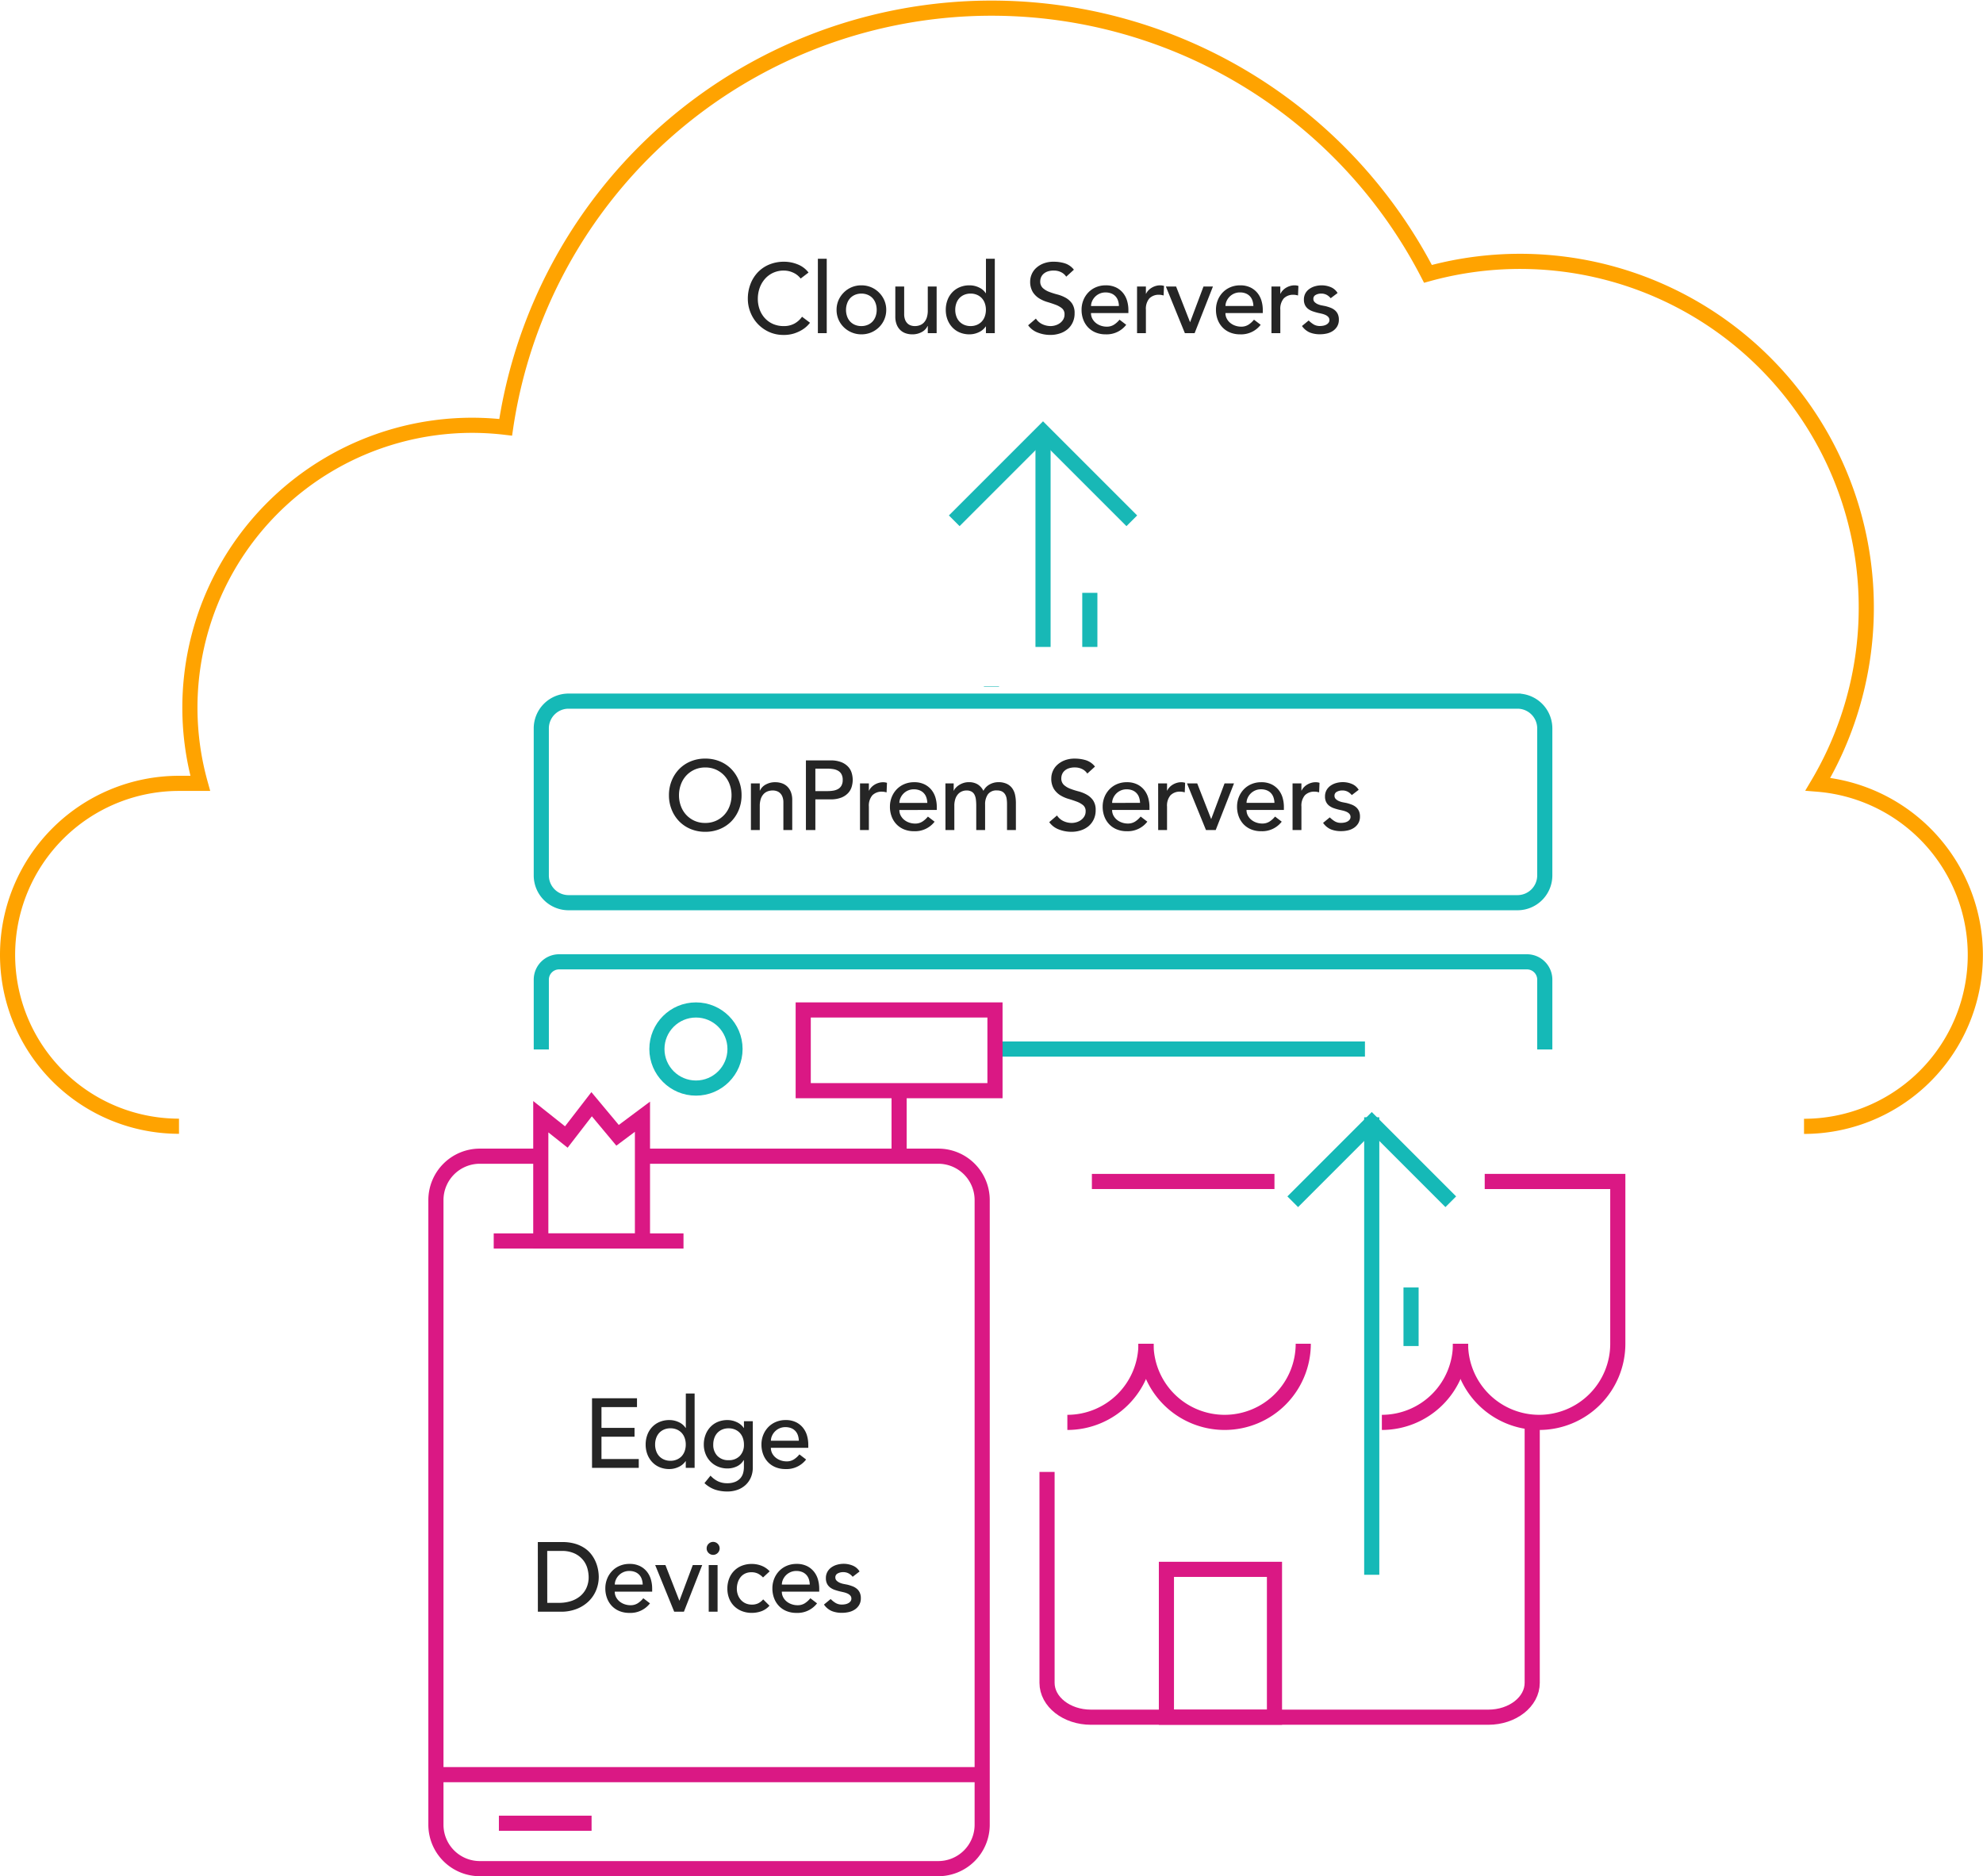 <svg xmlns="http://www.w3.org/2000/svg" width="262.009" height="247.899" viewBox="0 0 262.009 247.899"><g transform="translate(3576.886 -992.331)"><g transform="translate(-3450.802 1057.408)"><path d="M-3436.4,1076.51l11.731-11.731,11.731,11.731" transform="translate(3436.397 -1072.779)" fill="none" stroke="#18b8b6" stroke-miterlimit="10" stroke-width="2"/><line y1="28.413" transform="translate(11.729 -8.015)" fill="none" stroke="#18b8b6" stroke-miterlimit="10" stroke-width="2"/><line y1="0.061" transform="translate(4.916 25.582)" fill="none" stroke="#18b8b6" stroke-miterlimit="10" stroke-width="2"/><line y1="7.148" transform="translate(17.912 13.25)" fill="none" stroke="#18b8b6" stroke-miterlimit="10" stroke-width="2"/></g><path d="M-32.026-7.215a2.574,2.574,0,0,0-.988-.78,2.943,2.943,0,0,0-1.235-.273,3.312,3.312,0,0,0-1.41.292,3.247,3.247,0,0,0-1.079.8,3.648,3.648,0,0,0-.7,1.189,4.265,4.265,0,0,0-.247,1.463,4.037,4.037,0,0,0,.234,1.378A3.448,3.448,0,0,0-36.771-2a3.169,3.169,0,0,0,1.079.78,3.487,3.487,0,0,0,1.443.286,2.868,2.868,0,0,0,1.391-.325,2.985,2.985,0,0,0,1.014-.91l1.053.793a4.21,4.21,0,0,1-.364.41,3.661,3.661,0,0,1-.689.533,4.89,4.89,0,0,1-1.033.468,4.419,4.419,0,0,1-1.4.2,4.541,4.541,0,0,1-1.97-.416,4.761,4.761,0,0,1-1.495-1.092A4.765,4.765,0,0,1-38.681-2.8a4.8,4.8,0,0,1-.325-1.722,5.393,5.393,0,0,1,.351-1.97,4.659,4.659,0,0,1,.981-1.56A4.387,4.387,0,0,1-36.16-9.074a5.074,5.074,0,0,1,1.95-.364,4.775,4.775,0,0,1,1.787.351,3.337,3.337,0,0,1,1.437,1.079Zm2.275-2.613h1.17V0h-1.17Zm3.718,6.747a2.531,2.531,0,0,0,.143.865,1.949,1.949,0,0,0,.4.676,1.866,1.866,0,0,0,.637.442A2.114,2.114,0,0,0-24-.936,2.114,2.114,0,0,0-23.16-1.1a1.866,1.866,0,0,0,.637-.442,1.949,1.949,0,0,0,.4-.676,2.531,2.531,0,0,0,.143-.865,2.531,2.531,0,0,0-.143-.864,1.949,1.949,0,0,0-.4-.676,1.866,1.866,0,0,0-.637-.442A2.114,2.114,0,0,0-24-5.226a2.114,2.114,0,0,0-.845.163,1.866,1.866,0,0,0-.637.442,1.949,1.949,0,0,0-.4.676A2.531,2.531,0,0,0-26.033-3.081Zm-1.248,0a3.137,3.137,0,0,1,.253-1.261,3.285,3.285,0,0,1,.7-1.027,3.245,3.245,0,0,1,1.04-.7A3.263,3.263,0,0,1-24-6.318a3.263,3.263,0,0,1,1.287.253,3.245,3.245,0,0,1,1.04.7,3.285,3.285,0,0,1,.7,1.027,3.137,3.137,0,0,1,.254,1.261,3.183,3.183,0,0,1-.254,1.268,3.188,3.188,0,0,1-.7,1.027,3.3,3.3,0,0,1-1.04.689A3.263,3.263,0,0,1-24,.156,3.263,3.263,0,0,1-25.292-.1a3.3,3.3,0,0,1-1.04-.689,3.189,3.189,0,0,1-.7-1.027A3.183,3.183,0,0,1-27.281-3.081ZM-14.059,0h-1.17V-.949h-.026a1.724,1.724,0,0,1-.767.8,2.539,2.539,0,0,1-1.261.306A2.657,2.657,0,0,1-18.142.02,1.93,1.93,0,0,1-18.85-.4a2.037,2.037,0,0,1-.487-.734,2.809,2.809,0,0,1-.182-1.06V-6.162h1.17v3.64a2.056,2.056,0,0,0,.117.735,1.342,1.342,0,0,0,.312.494,1.171,1.171,0,0,0,.448.273,1.654,1.654,0,0,0,.527.085,1.91,1.91,0,0,0,.676-.117,1.408,1.408,0,0,0,.546-.37,1.749,1.749,0,0,0,.364-.643,2.928,2.928,0,0,0,.13-.923V-6.162h1.17Zm7.683,0h-1.17V-.884h-.026A2.229,2.229,0,0,1-8.5-.117,2.871,2.871,0,0,1-9.718.156a3.263,3.263,0,0,1-1.294-.247A2.859,2.859,0,0,1-12-.78a3.113,3.113,0,0,1-.63-1.027,3.577,3.577,0,0,1-.221-1.274,3.63,3.63,0,0,1,.221-1.28A3.027,3.027,0,0,1-12-5.389a2.9,2.9,0,0,1,.988-.682,3.263,3.263,0,0,1,1.294-.247,2.858,2.858,0,0,1,1.248.279,2.133,2.133,0,0,1,.9.761h.026v-4.55h1.17Zm-3.2-.936A2.114,2.114,0,0,0-8.73-1.1a1.866,1.866,0,0,0,.637-.442,1.949,1.949,0,0,0,.4-.676,2.531,2.531,0,0,0,.143-.865,2.531,2.531,0,0,0-.143-.864,1.949,1.949,0,0,0-.4-.676,1.866,1.866,0,0,0-.637-.442,2.114,2.114,0,0,0-.845-.163,2.114,2.114,0,0,0-.845.163,1.866,1.866,0,0,0-.637.442,1.949,1.949,0,0,0-.4.676,2.531,2.531,0,0,0-.143.864,2.531,2.531,0,0,0,.143.865,1.949,1.949,0,0,0,.4.676,1.866,1.866,0,0,0,.637.442A2.114,2.114,0,0,0-9.575-.936Zm8.632-.988a2.05,2.05,0,0,0,.864.748,2.586,2.586,0,0,0,1.086.24,2.21,2.21,0,0,0,.637-.1,1.935,1.935,0,0,0,.592-.293,1.6,1.6,0,0,0,.435-.481,1.279,1.279,0,0,0,.169-.663A.994.994,0,0,0,2.5-3.283a2.918,2.918,0,0,0-.839-.468q-.5-.188-1.092-.364A4.441,4.441,0,0,1-.52-4.6a2.67,2.67,0,0,1-.839-.839A2.611,2.611,0,0,1-1.7-6.864a2.389,2.389,0,0,1,.176-.858,2.389,2.389,0,0,1,.552-.832A3.049,3.049,0,0,1,0-9.184a3.6,3.6,0,0,1,1.424-.253,4.966,4.966,0,0,1,1.443.208,2.479,2.479,0,0,1,1.209.845l-1.014.923A1.683,1.683,0,0,0,2.4-8.047a2.1,2.1,0,0,0-.975-.221,2.364,2.364,0,0,0-.865.136,1.554,1.554,0,0,0-.553.351,1.24,1.24,0,0,0-.293.462,1.415,1.415,0,0,0-.084.455,1.16,1.16,0,0,0,.338.9,2.625,2.625,0,0,0,.839.507A10.122,10.122,0,0,0,1.9-5.109a4.673,4.673,0,0,1,1.092.436,2.538,2.538,0,0,1,.839.754,2.217,2.217,0,0,1,.338,1.306,2.75,2.75,0,0,1-.253,1.2,2.655,2.655,0,0,1-.682.9A3.028,3.028,0,0,1,2.217.039,3.921,3.921,0,0,1,.969.234,4.539,4.539,0,0,1-.708-.078,2.757,2.757,0,0,1-1.969-1.04Zm7.28-.728a1.545,1.545,0,0,0,.175.735,1.827,1.827,0,0,0,.461.565,2.135,2.135,0,0,0,.663.364,2.376,2.376,0,0,0,.78.13,1.745,1.745,0,0,0,.949-.254,3.056,3.056,0,0,0,.741-.669l.884.676A3.254,3.254,0,0,1,8.262.156a3.393,3.393,0,0,1-1.32-.247,2.873,2.873,0,0,1-1-.683A3.027,3.027,0,0,1,5.311-1.8a3.63,3.63,0,0,1-.221-1.281,3.367,3.367,0,0,1,.24-1.28,3.175,3.175,0,0,1,.663-1.027A3.026,3.026,0,0,1,7-6.071a3.242,3.242,0,0,1,1.274-.247,3.044,3.044,0,0,1,1.385.286,2.736,2.736,0,0,1,.929.747,2.95,2.95,0,0,1,.526,1.04,4.33,4.33,0,0,1,.163,1.177v.416Zm3.692-.936A2.468,2.468,0,0,0,9.906-4.3a1.573,1.573,0,0,0-.332-.566,1.527,1.527,0,0,0-.553-.377,2.021,2.021,0,0,0-.773-.136,1.878,1.878,0,0,0-.786.163,1.916,1.916,0,0,0-.6.422,1.951,1.951,0,0,0-.384.578,1.591,1.591,0,0,0-.136.631Zm2.392-2.574h1.17v.949h.026a1.669,1.669,0,0,1,.312-.449,2.09,2.09,0,0,1,.436-.345,2.3,2.3,0,0,1,.526-.227,2.01,2.01,0,0,1,.572-.084,1.638,1.638,0,0,1,.52.078l-.052,1.261q-.143-.039-.286-.065a1.6,1.6,0,0,0-.286-.026,1.721,1.721,0,0,0-1.313.481,2.114,2.114,0,0,0-.455,1.495V0h-1.17Zm3.809,0h1.352l1.846,4.719L21.2-6.162h1.248L20.027,0H18.74ZM24.1-2.652a1.545,1.545,0,0,0,.176.735,1.827,1.827,0,0,0,.462.565,2.135,2.135,0,0,0,.663.364,2.376,2.376,0,0,0,.78.13,1.745,1.745,0,0,0,.949-.254,3.056,3.056,0,0,0,.741-.669l.884.676A3.254,3.254,0,0,1,26.019.156,3.393,3.393,0,0,1,24.7-.091a2.873,2.873,0,0,1-1-.683A3.027,3.027,0,0,1,23.068-1.8a3.63,3.63,0,0,1-.221-1.281,3.367,3.367,0,0,1,.24-1.28,3.175,3.175,0,0,1,.663-1.027,3.026,3.026,0,0,1,1.007-.682,3.242,3.242,0,0,1,1.274-.247,3.044,3.044,0,0,1,1.385.286,2.736,2.736,0,0,1,.93.747,2.95,2.95,0,0,1,.526,1.04,4.33,4.33,0,0,1,.163,1.177v.416Zm3.692-.936a2.468,2.468,0,0,0-.123-.715,1.573,1.573,0,0,0-.331-.566,1.527,1.527,0,0,0-.553-.377,2.021,2.021,0,0,0-.773-.136,1.878,1.878,0,0,0-.787.163,1.916,1.916,0,0,0-.6.422,1.951,1.951,0,0,0-.383.578,1.591,1.591,0,0,0-.137.631ZM30.18-6.162h1.17v.949h.026a1.669,1.669,0,0,1,.312-.449,2.09,2.09,0,0,1,.435-.345,2.3,2.3,0,0,1,.527-.227,2.01,2.01,0,0,1,.572-.084,1.638,1.638,0,0,1,.52.078L33.69-4.979q-.143-.039-.286-.065a1.6,1.6,0,0,0-.286-.026,1.721,1.721,0,0,0-1.313.481,2.114,2.114,0,0,0-.455,1.495V0H30.18Zm7.826,1.547a1.793,1.793,0,0,0-.514-.436,1.479,1.479,0,0,0-.747-.176,1.424,1.424,0,0,0-.722.176.56.56,0,0,0-.306.513.586.586,0,0,0,.175.442,1.386,1.386,0,0,0,.416.273,2.439,2.439,0,0,0,.514.156l.468.091A5.428,5.428,0,0,1,38-3.354a1.958,1.958,0,0,1,.572.338,1.466,1.466,0,0,1,.377.507,1.746,1.746,0,0,1,.136.728,1.708,1.708,0,0,1-.221.89,1.863,1.863,0,0,1-.572.6,2.407,2.407,0,0,1-.8.338,3.987,3.987,0,0,1-.9.1,3.571,3.571,0,0,1-1.346-.234,2.42,2.42,0,0,1-1.034-.858l.884-.728a3.64,3.64,0,0,0,.637.507,1.579,1.579,0,0,0,.858.221,2.283,2.283,0,0,0,.449-.045,1.384,1.384,0,0,0,.4-.143.882.882,0,0,0,.286-.247.564.564,0,0,0,.111-.344.594.594,0,0,0-.163-.429,1.177,1.177,0,0,0-.39-.266,2.839,2.839,0,0,0-.481-.156q-.254-.059-.449-.1-.377-.091-.715-.208a2.174,2.174,0,0,1-.6-.312,1.441,1.441,0,0,1-.416-.494,1.589,1.589,0,0,1-.156-.741,1.679,1.679,0,0,1,.2-.839A1.791,1.791,0,0,1,35.2-5.85a2.411,2.411,0,0,1,.754-.351,3.177,3.177,0,0,1,.852-.117,3.129,3.129,0,0,1,1.2.234,1.894,1.894,0,0,1,.91.78Z" transform="translate(-3439.071 1036.348)" fill="#252525"/><g transform="translate(-3505.365 1084.966)"><g transform="translate(0 0)"><path d="M-3368.25,1095.511a3.606,3.606,0,0,1,3.594,3.594v19.442a3.605,3.605,0,0,1-3.594,3.594h-125.4a3.6,3.6,0,0,1-3.594-3.594v-19.442a3.6,3.6,0,0,1,3.594-3.594h125.815" transform="translate(3497.243 -1095.511)" fill="none" stroke="#15b9b7" stroke-miterlimit="10" stroke-width="2"/><g transform="translate(0 34.44)"><circle cx="5.16" cy="5.16" r="5.16" transform="translate(15.275 6.363)" fill="none" stroke="#15b9b7" stroke-miterlimit="10" stroke-width="2"/><path d="M-3497.243,1145.5v-9.225a2.354,2.354,0,0,1,2.354-2.355h127.879a2.355,2.355,0,0,1,2.354,2.355v9.225" transform="translate(3497.243 -1133.917)" fill="none" stroke="#15b9b7" stroke-miterlimit="10" stroke-width="2"/><line x2="48.884" transform="translate(59.942 11.523)" fill="none" stroke="#15b9b7" stroke-miterlimit="10" stroke-width="2"/></g></g></g><path d="M-3553.235,1141.131a22.651,22.651,0,0,1-22.651-22.65,22.652,22.652,0,0,1,22.651-22.651h2.808a37.3,37.3,0,0,1,25.933-45.942,37.3,37.3,0,0,1,10.121-1.367,37.722,37.722,0,0,1,4.3.265,64.906,64.906,0,0,1,73.732-54.674,64.907,64.907,0,0,1,48.128,34.4,45.747,45.747,0,0,1,56.267,31.927,45.747,45.747,0,0,1-4.747,35.5,22.642,22.642,0,0,1,20.727,24.407,22.642,22.642,0,0,1-22.559,20.8" transform="translate(0 0)" fill="none" stroke="#ffa300" stroke-miterlimit="10" stroke-width="2"/><g transform="translate(-3519.294 1125.768)"><g transform="translate(36.072 16.57)"><path d="M-3472.551,1159.491" transform="translate(3472.551 -1159.491)" fill="none" stroke="#da1884" stroke-miterlimit="10" stroke-width="2"/></g><path d="M-13.956-9.2h5.941v1.17h-4.693v2.743H-8.34v1.17h-4.368V-1.17h4.927V0h-6.175ZM-.4,0h-1.17V-.884h-.026a2.229,2.229,0,0,1-.93.767A2.871,2.871,0,0,1-3.737.156,3.263,3.263,0,0,1-5.031-.091,2.859,2.859,0,0,1-6.019-.78a3.113,3.113,0,0,1-.63-1.027,3.577,3.577,0,0,1-.221-1.274,3.63,3.63,0,0,1,.221-1.28,3.027,3.027,0,0,1,.63-1.027,2.9,2.9,0,0,1,.988-.682,3.263,3.263,0,0,1,1.294-.247,2.858,2.858,0,0,1,1.248.279,2.133,2.133,0,0,1,.9.761h.026v-4.55H-.4Zm-3.2-.936A2.114,2.114,0,0,0-2.75-1.1a1.866,1.866,0,0,0,.637-.442,1.949,1.949,0,0,0,.4-.676,2.531,2.531,0,0,0,.143-.865,2.531,2.531,0,0,0-.143-.864,1.949,1.949,0,0,0-.4-.676,1.866,1.866,0,0,0-.637-.442,2.114,2.114,0,0,0-.845-.163,2.114,2.114,0,0,0-.845.163,1.866,1.866,0,0,0-.637.442,1.949,1.949,0,0,0-.4.676,2.531,2.531,0,0,0-.143.864,2.531,2.531,0,0,0,.143.865,1.949,1.949,0,0,0,.4.676A1.866,1.866,0,0,0-4.44-1.1,2.114,2.114,0,0,0-3.595-.936ZM7.286-.052a3.3,3.3,0,0,1-.24,1.281,2.917,2.917,0,0,1-.682,1A3.092,3.092,0,0,1,5.3,2.886,3.9,3.9,0,0,1,3.92,3.12,5.053,5.053,0,0,1,2.3,2.873,3.906,3.906,0,0,1,.9,2.015L1.7,1.027a3.239,3.239,0,0,0,.988.747,2.781,2.781,0,0,0,1.209.254,2.691,2.691,0,0,0,1.079-.189,1.853,1.853,0,0,0,.682-.487A1.751,1.751,0,0,0,6.012.669a2.943,2.943,0,0,0,.1-.773v-.91H6.077a2.058,2.058,0,0,1-.917.826A2.872,2.872,0,0,1,3.946.078,3.235,3.235,0,0,1,2.691-.163,2.986,2.986,0,0,1,1.7-.826a3.027,3.027,0,0,1-.65-1A3.314,3.314,0,0,1,.813-3.081a3.592,3.592,0,0,1,.221-1.268,3.1,3.1,0,0,1,.63-1.033,2.859,2.859,0,0,1,.988-.689,3.263,3.263,0,0,1,1.294-.247,2.871,2.871,0,0,1,1.215.273,2.229,2.229,0,0,1,.93.767h.026v-.884h1.17Zm-3.2-5.174a2.114,2.114,0,0,0-.845.163,1.866,1.866,0,0,0-.637.442,1.949,1.949,0,0,0-.4.676,2.531,2.531,0,0,0-.143.864,2.07,2.07,0,0,0,.546,1.5,1.964,1.964,0,0,0,1.482.565,1.964,1.964,0,0,0,1.482-.565,2.07,2.07,0,0,0,.546-1.5,2.531,2.531,0,0,0-.143-.864,1.949,1.949,0,0,0-.4-.676,1.866,1.866,0,0,0-.637-.442A2.114,2.114,0,0,0,4.089-5.226Zm5.59,2.574a1.545,1.545,0,0,0,.175.735,1.827,1.827,0,0,0,.462.565,2.135,2.135,0,0,0,.663.364,2.376,2.376,0,0,0,.78.13,1.745,1.745,0,0,0,.949-.254,3.056,3.056,0,0,0,.741-.669l.884.676A3.254,3.254,0,0,1,11.6.156a3.393,3.393,0,0,1-1.32-.247,2.873,2.873,0,0,1-1-.683A3.027,3.027,0,0,1,8.651-1.8a3.63,3.63,0,0,1-.221-1.281,3.367,3.367,0,0,1,.24-1.28,3.175,3.175,0,0,1,.663-1.027,3.026,3.026,0,0,1,1.007-.682,3.242,3.242,0,0,1,1.274-.247A3.044,3.044,0,0,1,13-6.032a2.736,2.736,0,0,1,.929.747,2.95,2.95,0,0,1,.526,1.04,4.33,4.33,0,0,1,.163,1.177v.416Zm3.692-.936a2.468,2.468,0,0,0-.123-.715,1.573,1.573,0,0,0-.332-.566,1.527,1.527,0,0,0-.553-.377,2.021,2.021,0,0,0-.773-.136,1.878,1.878,0,0,0-.786.163,1.916,1.916,0,0,0-.6.422,1.951,1.951,0,0,0-.384.578,1.591,1.591,0,0,0-.137.631ZM-21.118,9.8h3.211a5.952,5.952,0,0,1,1.71.221,4.551,4.551,0,0,1,1.274.591,3.747,3.747,0,0,1,.9.852,4.557,4.557,0,0,1,.565.988,4.992,4.992,0,0,1,.3,1.014,5.325,5.325,0,0,1,.091.936,4.626,4.626,0,0,1-.325,1.71,4.319,4.319,0,0,1-.962,1.469,4.739,4.739,0,0,1-1.58,1.034,5.66,5.66,0,0,1-2.177.39h-3Zm1.248,8.034H-18.3a5.155,5.155,0,0,0,1.5-.215,3.638,3.638,0,0,0,1.241-.643,3.081,3.081,0,0,0,.845-1.073,3.4,3.4,0,0,0,.312-1.5,4.479,4.479,0,0,0-.143-1.033,3.094,3.094,0,0,0-.539-1.125,3.2,3.2,0,0,0-1.1-.9,3.892,3.892,0,0,0-1.82-.37h-1.872Zm8.918-1.482a1.545,1.545,0,0,0,.175.735,1.827,1.827,0,0,0,.462.566,2.135,2.135,0,0,0,.663.364,2.376,2.376,0,0,0,.78.13,1.745,1.745,0,0,0,.949-.253,3.056,3.056,0,0,0,.741-.67l.884.676a3.254,3.254,0,0,1-2.73,1.261,3.393,3.393,0,0,1-1.319-.247,2.873,2.873,0,0,1-1-.683,3.027,3.027,0,0,1-.63-1.027,3.63,3.63,0,0,1-.221-1.28,3.367,3.367,0,0,1,.241-1.28,3.175,3.175,0,0,1,.663-1.027,3.026,3.026,0,0,1,1.007-.682,3.242,3.242,0,0,1,1.274-.247,3.044,3.044,0,0,1,1.385.286,2.736,2.736,0,0,1,.93.747,2.95,2.95,0,0,1,.526,1.04,4.33,4.33,0,0,1,.162,1.177v.416Zm3.692-.936a2.468,2.468,0,0,0-.124-.715,1.573,1.573,0,0,0-.331-.566,1.527,1.527,0,0,0-.552-.377,2.021,2.021,0,0,0-.774-.136,1.878,1.878,0,0,0-.786.163,1.916,1.916,0,0,0-.6.422,1.951,1.951,0,0,0-.384.578,1.591,1.591,0,0,0-.136.631Zm1.651-2.574h1.352l1.846,4.719,1.768-4.719H.6L-1.814,19H-3.1Zm7.072,0h1.17V19H1.462Zm-.273-2.21a.825.825,0,0,1,.253-.6.848.848,0,0,1,1.209,0,.848.848,0,0,1,0,1.209.848.848,0,0,1-1.209,0A.825.825,0,0,1,1.189,10.628Zm7.449,3.848a2.456,2.456,0,0,0-.683-.514,1.914,1.914,0,0,0-.852-.175,1.882,1.882,0,0,0-.839.175,1.708,1.708,0,0,0-.6.481,2.163,2.163,0,0,0-.364.7,2.76,2.76,0,0,0-.123.825,2.306,2.306,0,0,0,.143.813,2.047,2.047,0,0,0,.4.669,1.854,1.854,0,0,0,.624.449,1.988,1.988,0,0,0,.819.162,1.872,1.872,0,0,0,.845-.175,2.165,2.165,0,0,0,.65-.514l.832.832a2.618,2.618,0,0,1-1.059.728,3.7,3.7,0,0,1-1.281.221,3.522,3.522,0,0,1-1.306-.234,3.017,3.017,0,0,1-1.021-.657,2.9,2.9,0,0,1-.663-1.014,3.522,3.522,0,0,1-.234-1.306,3.573,3.573,0,0,1,.234-1.313,2.93,2.93,0,0,1,1.67-1.7,3.474,3.474,0,0,1,1.319-.24,3.533,3.533,0,0,1,1.293.24,2.845,2.845,0,0,1,1.072.735Zm2.483,1.872a1.545,1.545,0,0,0,.175.735,1.827,1.827,0,0,0,.462.566,2.135,2.135,0,0,0,.663.364,2.376,2.376,0,0,0,.78.13,1.745,1.745,0,0,0,.949-.253,3.056,3.056,0,0,0,.741-.67l.884.676a3.254,3.254,0,0,1-2.73,1.261,3.393,3.393,0,0,1-1.32-.247,2.873,2.873,0,0,1-1-.683,3.027,3.027,0,0,1-.63-1.027,3.63,3.63,0,0,1-.221-1.28,3.367,3.367,0,0,1,.24-1.28,3.175,3.175,0,0,1,.663-1.027,3.026,3.026,0,0,1,1.007-.682,3.242,3.242,0,0,1,1.274-.247,3.044,3.044,0,0,1,1.385.286,2.736,2.736,0,0,1,.929.747,2.95,2.95,0,0,1,.526,1.04,4.33,4.33,0,0,1,.163,1.177v.416Zm3.692-.936a2.468,2.468,0,0,0-.123-.715,1.573,1.573,0,0,0-.332-.566,1.527,1.527,0,0,0-.553-.377,2.021,2.021,0,0,0-.773-.136,1.878,1.878,0,0,0-.786.163,1.916,1.916,0,0,0-.6.422,1.951,1.951,0,0,0-.384.578,1.591,1.591,0,0,0-.137.631Zm5.668-1.027a1.793,1.793,0,0,0-.514-.436,1.479,1.479,0,0,0-.747-.175,1.424,1.424,0,0,0-.722.175.56.56,0,0,0-.306.513.586.586,0,0,0,.176.442,1.386,1.386,0,0,0,.416.273,2.439,2.439,0,0,0,.514.156l.468.091a5.427,5.427,0,0,1,.708.221,1.958,1.958,0,0,1,.572.338,1.466,1.466,0,0,1,.377.507,1.746,1.746,0,0,1,.137.728,1.708,1.708,0,0,1-.221.891,1.863,1.863,0,0,1-.572.6,2.407,2.407,0,0,1-.8.338,3.987,3.987,0,0,1-.9.1,3.571,3.571,0,0,1-1.345-.234,2.42,2.42,0,0,1-1.034-.858l.884-.728a3.64,3.64,0,0,0,.637.507,1.579,1.579,0,0,0,.858.221,2.283,2.283,0,0,0,.448-.045,1.383,1.383,0,0,0,.4-.143.882.882,0,0,0,.286-.247.564.564,0,0,0,.11-.344.594.594,0,0,0-.162-.429,1.177,1.177,0,0,0-.39-.266,2.839,2.839,0,0,0-.481-.156q-.254-.058-.448-.1-.377-.091-.715-.208a2.174,2.174,0,0,1-.6-.312,1.441,1.441,0,0,1-.416-.494,1.589,1.589,0,0,1-.156-.741,1.679,1.679,0,0,1,.2-.839,1.791,1.791,0,0,1,.533-.592,2.411,2.411,0,0,1,.754-.351,3.177,3.177,0,0,1,.852-.117,3.129,3.129,0,0,1,1.2.234,1.894,1.894,0,0,1,.91.78Z" transform="translate(34.587 60.501)" fill="#252525"/><g transform="translate(83.436 22.661)"><path d="M-3409.344,1190.192a10.389,10.389,0,0,1-10.389,10.39h0" transform="translate(3419.732 -1168.752)" fill="none" stroke="#da1884" stroke-miterlimit="10" stroke-width="2"/><path d="M-3387.368,1190.192a10.389,10.389,0,0,1-10.389,10.39h0a10.389,10.389,0,0,1-10.389-10.39" transform="translate(3418.536 -1168.752)" fill="none" stroke="#da1884" stroke-miterlimit="10" stroke-width="2"/><path d="M-3364.2,1190.192a10.389,10.389,0,0,1-10.389,10.39" transform="translate(3416.143 -1168.752)" fill="none" stroke="#da1884" stroke-miterlimit="10" stroke-width="2"/><line x1="24.123" transform="translate(3.241 0)" fill="none" stroke="#da1884" stroke-miterlimit="10" stroke-width="2"/><path d="M-3361.8,1187.723a10.389,10.389,0,0,0,10.389,10.39h0a10.389,10.389,0,0,0,10.389-10.39v-21.44h-17.584" transform="translate(3413.75 -1166.283)" fill="none" stroke="#da1884" stroke-miterlimit="10" stroke-width="2"/><rect width="14.277" height="19.534" transform="translate(13.088 51.247)" fill="none" stroke="#da1884" stroke-miterlimit="10" stroke-width="2"/></g><g transform="translate(0 0)"><path d="M-3484.755,1162.559h38.359a5.8,5.8,0,0,1,5.8,5.8v82.53a5.8,5.8,0,0,1-5.8,5.8h-60.576a5.8,5.8,0,0,1-5.8-5.8v-82.53a5.8,5.8,0,0,1,5.8-5.8h8.057" transform="translate(3512.777 -1143.238)" fill="none" stroke="#da1884" stroke-miterlimit="10" stroke-width="2"/><path d="M-3422.727,1208.322v27.866c0,2.509,2.6,4.543,5.8,4.543h52.505c3.206,0,5.8-2.034,5.8-4.543v-34.409" transform="translate(3503.478 -1147.288)" fill="none" stroke="#da1884" stroke-miterlimit="10" stroke-width="2"/><line y1="8.344" transform="translate(61.204 10.665)" fill="none" stroke="#da1884" stroke-miterlimit="10" stroke-width="2"/><rect width="25.337" height="10.665" transform="translate(48.535)" fill="none" stroke="#da1884" stroke-miterlimit="10" stroke-width="2"/><line x2="25.075" transform="translate(7.642 30.521)" fill="none" stroke="#da1884" stroke-miterlimit="10" stroke-width="2"/><line x2="12.246" transform="translate(8.326 107.453)" fill="none" stroke="#da1884" stroke-miterlimit="10" stroke-width="2"/><line x2="72.184" transform="translate(0 101.033)" fill="none" stroke="#da1884" stroke-miterlimit="10" stroke-width="2"/></g></g><line y1="7.737" transform="translate(-3390.447 1162.434)" fill="none" stroke="#18b8b6" stroke-miterlimit="10" stroke-width="2"/><g transform="translate(-3406.08 1139.949)"><path d="M-3386.525,1168.068l10.441-10.442,10.441,10.442" transform="translate(3386.525 -1156.909)" fill="none" stroke="#15b9b7" stroke-miterlimit="10" stroke-width="2"/><line y1="60.444" transform="translate(10.439)" fill="none" stroke="#15b9b7" stroke-miterlimit="10" stroke-width="2"/></g><path d="M-40.813.234a4.962,4.962,0,0,1-1.937-.37,4.511,4.511,0,0,1-1.514-1.021,4.717,4.717,0,0,1-.988-1.534A5.049,5.049,0,0,1-45.611-4.6a5.049,5.049,0,0,1,.357-1.911,4.717,4.717,0,0,1,.988-1.534A4.511,4.511,0,0,1-42.75-9.068a4.962,4.962,0,0,1,1.937-.37,4.962,4.962,0,0,1,1.937.37,4.511,4.511,0,0,1,1.514,1.021,4.717,4.717,0,0,1,.988,1.534A5.049,5.049,0,0,1-36.017-4.6a5.049,5.049,0,0,1-.357,1.911,4.717,4.717,0,0,1-.988,1.534A4.511,4.511,0,0,1-38.876-.137,4.962,4.962,0,0,1-40.813.234Zm0-1.17a3.388,3.388,0,0,0,1.43-.293,3.389,3.389,0,0,0,1.092-.787,3.468,3.468,0,0,0,.7-1.163A4.08,4.08,0,0,0-37.342-4.6a4.08,4.08,0,0,0-.247-1.423,3.468,3.468,0,0,0-.7-1.163,3.389,3.389,0,0,0-1.092-.787,3.388,3.388,0,0,0-1.43-.292,3.388,3.388,0,0,0-1.43.292,3.389,3.389,0,0,0-1.092.787,3.468,3.468,0,0,0-.7,1.163A4.08,4.08,0,0,0-44.285-4.6a4.08,4.08,0,0,0,.247,1.424,3.468,3.468,0,0,0,.7,1.163,3.389,3.389,0,0,0,1.092.787A3.388,3.388,0,0,0-40.813-.936Zm6.032-5.226h1.17v.949h.026a1.724,1.724,0,0,1,.767-.8,2.539,2.539,0,0,1,1.261-.305,2.675,2.675,0,0,1,.851.136,1.921,1.921,0,0,1,.715.423,2.037,2.037,0,0,1,.488.734,2.809,2.809,0,0,1,.182,1.059V0h-1.17V-3.64a2.056,2.056,0,0,0-.117-.734,1.342,1.342,0,0,0-.312-.494,1.171,1.171,0,0,0-.448-.273,1.654,1.654,0,0,0-.527-.085,1.91,1.91,0,0,0-.676.117,1.408,1.408,0,0,0-.546.371,1.749,1.749,0,0,0-.364.643,2.928,2.928,0,0,0-.13.923V0h-1.17ZM-27.514-9.2h3.237a3.784,3.784,0,0,1,1.456.241,2.476,2.476,0,0,1,.9.611,2.081,2.081,0,0,1,.461.832,3.28,3.28,0,0,1,.13.89,3.28,3.28,0,0,1-.13.891,2.081,2.081,0,0,1-.461.832,2.476,2.476,0,0,1-.9.611,3.784,3.784,0,0,1-1.456.24h-1.989V0h-1.248Zm1.248,4.056h1.638a4.46,4.46,0,0,0,.721-.059,1.939,1.939,0,0,0,.637-.214,1.173,1.173,0,0,0,.448-.449,1.509,1.509,0,0,0,.169-.76,1.509,1.509,0,0,0-.169-.76,1.173,1.173,0,0,0-.448-.449,1.939,1.939,0,0,0-.637-.215,4.46,4.46,0,0,0-.721-.059h-1.638Zm5.9-1.014h1.17v.949h.026a1.669,1.669,0,0,1,.312-.449,2.09,2.09,0,0,1,.435-.345,2.3,2.3,0,0,1,.527-.227,2.01,2.01,0,0,1,.572-.084,1.638,1.638,0,0,1,.52.078l-.052,1.261q-.143-.039-.286-.065a1.6,1.6,0,0,0-.286-.026,1.721,1.721,0,0,0-1.313.481,2.114,2.114,0,0,0-.455,1.495V0h-1.17Zm5.2,3.51a1.545,1.545,0,0,0,.175.735,1.827,1.827,0,0,0,.462.565,2.135,2.135,0,0,0,.663.364,2.376,2.376,0,0,0,.78.13,1.745,1.745,0,0,0,.949-.254,3.056,3.056,0,0,0,.741-.669l.884.676A3.254,3.254,0,0,1-13.241.156a3.393,3.393,0,0,1-1.32-.247,2.873,2.873,0,0,1-1-.683A3.027,3.027,0,0,1-16.192-1.8a3.63,3.63,0,0,1-.221-1.281,3.367,3.367,0,0,1,.24-1.28,3.175,3.175,0,0,1,.663-1.027A3.026,3.026,0,0,1-14.5-6.071a3.242,3.242,0,0,1,1.274-.247,3.044,3.044,0,0,1,1.385.286,2.736,2.736,0,0,1,.929.747,2.95,2.95,0,0,1,.526,1.04,4.33,4.33,0,0,1,.163,1.177v.416Zm3.692-.936A2.468,2.468,0,0,0-11.6-4.3a1.573,1.573,0,0,0-.332-.566,1.527,1.527,0,0,0-.553-.377,2.021,2.021,0,0,0-.773-.136,1.878,1.878,0,0,0-.786.163,1.916,1.916,0,0,0-.6.422,1.951,1.951,0,0,0-.384.578,1.591,1.591,0,0,0-.137.631Zm2.392-2.574h1.092V-5.2h.026a1.018,1.018,0,0,1,.2-.325A2.071,2.071,0,0,1-7.345-5.9a2.569,2.569,0,0,1,.6-.3,2.24,2.24,0,0,1,.76-.123,2.181,2.181,0,0,1,1.157.286,2.127,2.127,0,0,1,.767.858,1.972,1.972,0,0,1,.845-.858,2.359,2.359,0,0,1,1.105-.286,2.554,2.554,0,0,1,1.17.234,1.884,1.884,0,0,1,.715.617A2.358,2.358,0,0,1,.13-4.6a5.126,5.126,0,0,1,.1,1.008V0H-.943V-3.432a4.873,4.873,0,0,0-.045-.676,1.563,1.563,0,0,0-.189-.572,1.073,1.073,0,0,0-.4-.4,1.377,1.377,0,0,0-.689-.15,1.371,1.371,0,0,0-1.209.52,2.284,2.284,0,0,0-.364,1.339V0h-1.17V-3.224a6.532,6.532,0,0,0-.046-.806,1.89,1.89,0,0,0-.182-.63,1,1,0,0,0-.39-.416,1.34,1.34,0,0,0-.682-.15,1.539,1.539,0,0,0-.6.124,1.43,1.43,0,0,0-.514.371,1.8,1.8,0,0,0-.351.63,2.82,2.82,0,0,0-.13.9V0h-1.17ZM5.662-1.924a2.05,2.05,0,0,0,.864.748,2.586,2.586,0,0,0,1.086.24,2.21,2.21,0,0,0,.637-.1,1.935,1.935,0,0,0,.592-.293,1.6,1.6,0,0,0,.435-.481,1.279,1.279,0,0,0,.169-.663.994.994,0,0,0-.338-.812,2.918,2.918,0,0,0-.839-.468q-.5-.188-1.092-.364A4.441,4.441,0,0,1,6.084-4.6a2.67,2.67,0,0,1-.839-.839,2.611,2.611,0,0,1-.338-1.423,2.389,2.389,0,0,1,.175-.858,2.389,2.389,0,0,1,.552-.832,3.049,3.049,0,0,1,.969-.63,3.6,3.6,0,0,1,1.424-.253,4.966,4.966,0,0,1,1.443.208,2.479,2.479,0,0,1,1.209.845l-1.014.923A1.683,1.683,0,0,0,9-8.047a2.1,2.1,0,0,0-.975-.221,2.364,2.364,0,0,0-.865.136,1.554,1.554,0,0,0-.553.351,1.24,1.24,0,0,0-.292.462,1.415,1.415,0,0,0-.085.455,1.16,1.16,0,0,0,.338.9,2.625,2.625,0,0,0,.839.507A10.121,10.121,0,0,0,8.5-5.109a4.673,4.673,0,0,1,1.092.436,2.538,2.538,0,0,1,.839.754,2.217,2.217,0,0,1,.338,1.306,2.75,2.75,0,0,1-.253,1.2,2.655,2.655,0,0,1-.683.9A3.028,3.028,0,0,1,8.821.039,3.921,3.921,0,0,1,7.573.234,4.539,4.539,0,0,1,5.9-.078,2.757,2.757,0,0,1,4.635-1.04Zm7.28-.728a1.545,1.545,0,0,0,.175.735,1.827,1.827,0,0,0,.462.565,2.135,2.135,0,0,0,.663.364,2.376,2.376,0,0,0,.78.13,1.745,1.745,0,0,0,.949-.254,3.056,3.056,0,0,0,.741-.669l.884.676A3.254,3.254,0,0,1,14.866.156a3.393,3.393,0,0,1-1.32-.247,2.873,2.873,0,0,1-1-.683,3.027,3.027,0,0,1-.63-1.027,3.63,3.63,0,0,1-.221-1.281,3.367,3.367,0,0,1,.24-1.28A3.175,3.175,0,0,1,12.6-5.389,3.026,3.026,0,0,1,13.6-6.071a3.242,3.242,0,0,1,1.274-.247,3.044,3.044,0,0,1,1.385.286,2.736,2.736,0,0,1,.93.747,2.95,2.95,0,0,1,.526,1.04,4.33,4.33,0,0,1,.163,1.177v.416Zm3.692-.936A2.468,2.468,0,0,0,16.51-4.3a1.573,1.573,0,0,0-.331-.566,1.527,1.527,0,0,0-.553-.377,2.021,2.021,0,0,0-.773-.136,1.878,1.878,0,0,0-.786.163,1.916,1.916,0,0,0-.6.422,1.951,1.951,0,0,0-.384.578,1.591,1.591,0,0,0-.137.631Zm2.392-2.574H20.2v.949h.026a1.669,1.669,0,0,1,.312-.449,2.09,2.09,0,0,1,.435-.345,2.3,2.3,0,0,1,.527-.227,2.01,2.01,0,0,1,.572-.084,1.638,1.638,0,0,1,.52.078l-.052,1.261q-.143-.039-.286-.065a1.6,1.6,0,0,0-.286-.026,1.721,1.721,0,0,0-1.313.481A2.114,2.114,0,0,0,20.2-3.094V0h-1.17Zm3.809,0h1.352l1.846,4.719L27.8-6.162h1.248L26.631,0H25.344ZM30.7-2.652a1.545,1.545,0,0,0,.176.735,1.827,1.827,0,0,0,.462.565A2.135,2.135,0,0,0,32-.988a2.376,2.376,0,0,0,.78.13,1.745,1.745,0,0,0,.949-.254,3.056,3.056,0,0,0,.741-.669l.884.676A3.254,3.254,0,0,1,32.624.156,3.393,3.393,0,0,1,31.3-.091a2.873,2.873,0,0,1-1-.683A3.027,3.027,0,0,1,29.672-1.8a3.63,3.63,0,0,1-.221-1.281,3.367,3.367,0,0,1,.24-1.28,3.175,3.175,0,0,1,.663-1.027,3.026,3.026,0,0,1,1.007-.682,3.242,3.242,0,0,1,1.274-.247,3.044,3.044,0,0,1,1.385.286,2.736,2.736,0,0,1,.93.747,2.95,2.95,0,0,1,.526,1.04,4.33,4.33,0,0,1,.163,1.177v.416Zm3.692-.936a2.468,2.468,0,0,0-.124-.715,1.573,1.573,0,0,0-.331-.566,1.527,1.527,0,0,0-.553-.377,2.021,2.021,0,0,0-.773-.136,1.878,1.878,0,0,0-.787.163,1.916,1.916,0,0,0-.6.422,1.951,1.951,0,0,0-.383.578,1.591,1.591,0,0,0-.137.631Zm2.392-2.574h1.17v.949h.026a1.669,1.669,0,0,1,.312-.449,2.09,2.09,0,0,1,.436-.345,2.3,2.3,0,0,1,.527-.227,2.01,2.01,0,0,1,.572-.084,1.638,1.638,0,0,1,.52.078l-.052,1.261q-.143-.039-.286-.065a1.6,1.6,0,0,0-.286-.026,1.721,1.721,0,0,0-1.313.481,2.114,2.114,0,0,0-.455,1.495V0h-1.17Zm7.826,1.547A1.793,1.793,0,0,0,44.1-5.05a1.479,1.479,0,0,0-.748-.176,1.424,1.424,0,0,0-.721.176.56.56,0,0,0-.306.513.586.586,0,0,0,.175.442,1.386,1.386,0,0,0,.416.273,2.439,2.439,0,0,0,.514.156l.468.091a5.428,5.428,0,0,1,.708.221,1.958,1.958,0,0,1,.572.338,1.466,1.466,0,0,1,.377.507,1.746,1.746,0,0,1,.136.728,1.708,1.708,0,0,1-.221.89,1.863,1.863,0,0,1-.572.6,2.407,2.407,0,0,1-.8.338,3.987,3.987,0,0,1-.9.1,3.571,3.571,0,0,1-1.346-.234,2.42,2.42,0,0,1-1.034-.858l.884-.728a3.64,3.64,0,0,0,.637.507,1.579,1.579,0,0,0,.858.221,2.283,2.283,0,0,0,.449-.045,1.384,1.384,0,0,0,.4-.143.882.882,0,0,0,.286-.247.564.564,0,0,0,.111-.344.594.594,0,0,0-.163-.429,1.177,1.177,0,0,0-.39-.266,2.839,2.839,0,0,0-.481-.156q-.254-.059-.449-.1-.377-.091-.715-.208a2.174,2.174,0,0,1-.6-.312,1.441,1.441,0,0,1-.416-.494,1.589,1.589,0,0,1-.156-.741,1.679,1.679,0,0,1,.2-.839,1.791,1.791,0,0,1,.533-.591,2.411,2.411,0,0,1,.754-.351,3.177,3.177,0,0,1,.852-.117,3.129,3.129,0,0,1,1.2.234,1.894,1.894,0,0,1,.91.78Z" transform="translate(-3442.888 1101.996)" fill="#252525"/><path d="M-3497.319,1156.551v16.417h13.434v-16.417l-3.29,2.456-3.427-4.107-3.343,4.332Z" transform="translate(-8.114 -16.678)" fill="none" stroke="#da1884" stroke-miterlimit="10" stroke-width="2"/></g></svg>